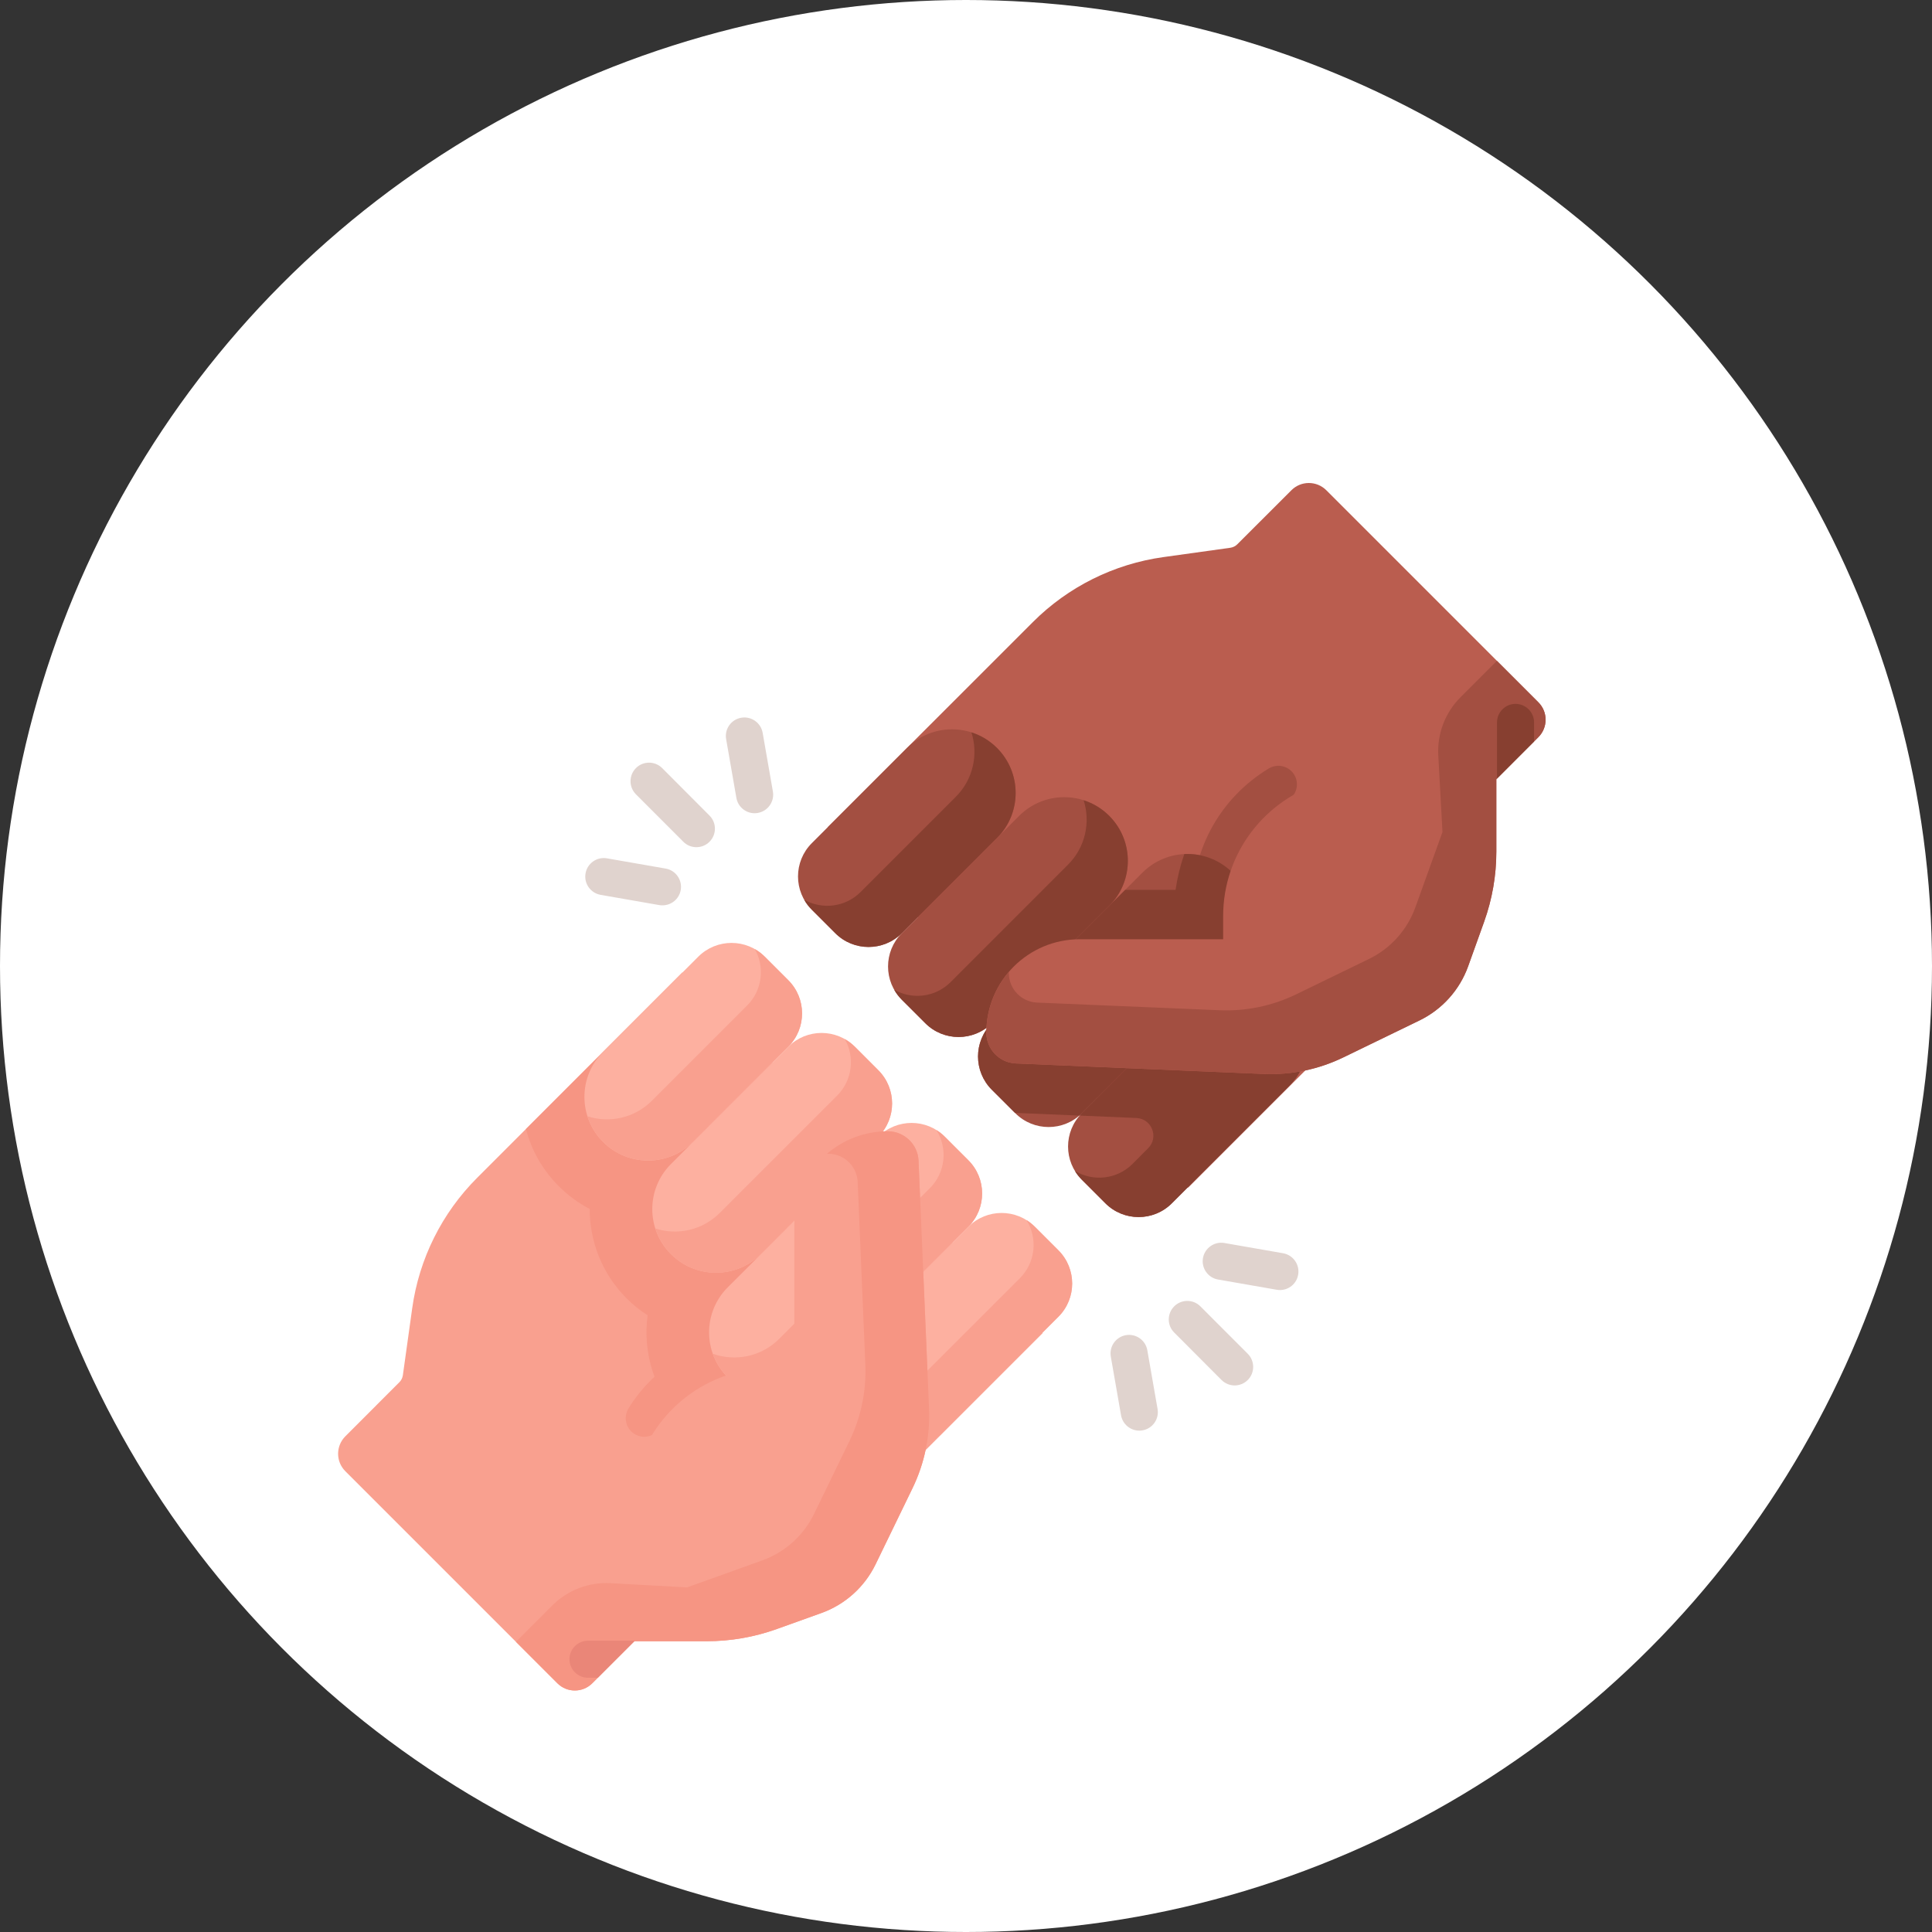 <svg width="40" height="40" viewBox="0 0 40 40" fill="none" xmlns="http://www.w3.org/2000/svg">
<rect x="0" y="0" width="40" height="40" fill="#333333" stroke="none"/>
<circle cx="20" cy="20" r="20" fill="white"/>
<g clip-path="url(#clip0)">
<path d="M21.588 27.599L18.198 30.988L15.94 31.173L12.263 34.85C12.063 35.05 11.739 35.05 11.54 34.85L7.15 30.46C6.95 30.261 6.95 29.937 7.15 29.737L8.268 28.618C8.308 28.579 8.333 28.527 8.341 28.472L8.534 27.088C8.676 26.064 9.149 25.114 9.88 24.384L14.126 20.137L21.588 27.599Z" fill="#F9A08F"/>
<path d="M20.636 26.646L17.848 29.434C16.828 30.454 15.169 30.454 14.149 29.434C13.55 28.834 13.303 28.014 13.408 27.232C13.254 27.133 13.108 27.017 12.974 26.882C12.463 26.371 12.208 25.7 12.209 25.03C11.978 24.909 11.762 24.753 11.569 24.559C11.229 24.219 11.002 23.81 10.889 23.375L14.127 20.137L20.636 26.646Z" fill="#F69583"/>
<path d="M16.088 28.349H15.916C15.009 28.349 14.105 28.837 13.667 29.561C13.595 29.681 13.468 29.747 13.338 29.747C13.271 29.747 13.202 29.729 13.14 29.691C12.959 29.582 12.901 29.346 13.01 29.164C13.557 28.261 14.598 27.658 15.704 27.589L15.705 25.305C15.705 24.341 16.261 23.462 17.031 23.042L17.608 23.619C16.936 23.849 16.472 24.611 16.471 25.305V27.966C16.471 28.178 16.3 28.349 16.088 28.349Z" fill="#F69583"/>
<path d="M12.486 23.642C11.971 23.127 11.971 22.293 12.486 21.778L14.457 19.807C14.837 19.427 15.454 19.427 15.834 19.807L16.321 20.294C16.701 20.674 16.701 21.29 16.321 21.671L14.35 23.642C13.835 24.157 13.001 24.157 12.486 23.642Z" fill="#FDB0A0"/>
<path d="M16.321 21.67L14.35 23.642C13.835 24.156 13.001 24.156 12.486 23.642C12.332 23.488 12.224 23.306 12.163 23.112C12.618 23.258 13.136 23.15 13.497 22.789L15.469 20.817C15.785 20.501 15.838 20.02 15.627 19.649C15.701 19.691 15.77 19.743 15.834 19.807L16.321 20.294C16.701 20.674 16.701 21.29 16.321 21.67Z" fill="#F9A08F"/>
<path d="M13.891 25.965C13.376 25.45 13.376 24.616 13.891 24.101L16.321 21.671C16.701 21.291 17.318 21.291 17.698 21.671L18.185 22.158C18.565 22.538 18.565 23.154 18.185 23.535L15.755 25.965C15.24 26.479 14.406 26.479 13.891 25.965Z" fill="#FDB0A0"/>
<path d="M18.185 23.534L15.755 25.965C15.24 26.479 14.405 26.479 13.891 25.965C13.737 25.811 13.63 25.629 13.568 25.435C14.023 25.581 14.541 25.473 14.902 25.112L17.333 22.682C17.65 22.364 17.702 21.883 17.49 21.512C17.564 21.554 17.634 21.607 17.698 21.67L18.185 22.158C18.565 22.538 18.565 23.154 18.185 23.534Z" fill="#F9A08F"/>
<path d="M15.067 28.517C14.552 28.002 14.552 27.168 15.067 26.653L18.185 23.534C18.565 23.154 19.181 23.154 19.562 23.534L20.049 24.022C20.429 24.402 20.429 25.018 20.049 25.398L16.931 28.517C16.416 29.032 15.581 29.032 15.067 28.517Z" fill="#FDB0A0"/>
<path d="M20.049 25.398L16.93 28.517C16.416 29.031 15.582 29.032 15.067 28.517C14.924 28.374 14.821 28.206 14.757 28.028C15.222 28.194 15.761 28.091 16.133 27.719L19.251 24.601C19.578 24.274 19.624 23.773 19.388 23.398C19.45 23.435 19.508 23.481 19.561 23.535L20.049 24.022C20.429 24.402 20.429 25.018 20.049 25.398Z" fill="#F9A08F"/>
<path d="M17.619 29.692C17.104 29.178 17.104 28.343 17.619 27.829L20.049 25.398C20.429 25.018 21.045 25.018 21.425 25.398L21.913 25.886C22.293 26.266 22.293 26.882 21.913 27.262L19.483 29.692C18.968 30.207 18.133 30.207 17.619 29.692Z" fill="#FDB0A0"/>
<path d="M21.913 27.262L19.483 29.692C18.968 30.207 18.134 30.207 17.619 29.692C17.476 29.55 17.373 29.382 17.31 29.204C17.774 29.369 18.313 29.266 18.684 28.894L21.115 26.465C21.441 26.138 21.487 25.637 21.253 25.261C21.314 25.299 21.372 25.345 21.425 25.398L21.913 25.886C22.293 26.266 22.293 26.882 21.913 27.262Z" fill="#F9A08F"/>
<path d="M19.017 24.021L19.235 29.164C19.259 29.733 19.141 30.3 18.892 30.813L18.127 32.39C17.899 32.858 17.497 33.219 17.007 33.396L16.085 33.727C15.619 33.894 15.127 33.98 14.632 33.98H11.856L12.234 33.125C12.622 32.246 12.923 31.333 13.19 30.41C13.539 29.205 14.65 28.324 15.967 28.324H16.446V25.356C16.446 24.287 17.312 23.421 18.38 23.421C18.718 23.421 18.997 23.684 19.017 24.021Z" fill="#F9A08F"/>
<path d="M18.127 32.389L18.892 30.813C19.141 30.3 19.259 29.733 19.235 29.163L19.017 24.021C19.007 23.86 18.938 23.715 18.831 23.608C18.715 23.493 18.555 23.421 18.38 23.421C17.899 23.422 17.459 23.597 17.121 23.888C17.13 23.887 17.138 23.887 17.147 23.887C17.315 23.887 17.468 23.955 17.579 24.066C17.681 24.168 17.747 24.307 17.757 24.461L17.916 28.253C17.939 28.799 17.826 29.342 17.588 29.833L16.855 31.342C16.637 31.791 16.252 32.137 15.783 32.306L14.226 32.865L12.636 32.778C12.19 32.754 11.753 32.921 11.437 33.237L10.682 33.992L11.54 34.85C11.739 35.05 12.063 35.05 12.263 34.85L13.134 33.98H14.632C15.128 33.98 15.62 33.894 16.086 33.726L17.006 33.396C17.497 33.22 17.899 32.858 18.127 32.389Z" fill="#F69583"/>
<path d="M13.144 33.969L12.377 34.736H12.174C11.962 34.736 11.79 34.564 11.79 34.353C11.79 34.141 11.962 33.969 12.174 33.969L13.144 33.969Z" fill="#EA8678"/>
<path d="M24.599 24.588L27.988 21.198L28.173 18.94L31.85 15.263C32.05 15.063 32.05 14.739 31.85 14.54L27.46 10.15C27.26 9.95 26.936 9.95 26.737 10.15L25.618 11.268C25.579 11.308 25.527 11.333 25.472 11.341L24.088 11.534C23.064 11.676 22.114 12.149 21.384 12.88L17.137 17.126L24.599 24.588Z" fill="#BA5D4F"/>
<path d="M20.642 15.486C20.127 14.971 19.293 14.971 18.778 15.486L16.807 17.457C16.427 17.837 16.427 18.454 16.807 18.834L17.294 19.321C17.674 19.701 18.291 19.701 18.671 19.321L20.642 17.35C21.157 16.835 21.157 16.001 20.642 15.486Z" fill="#A34F41"/>
<path d="M20.642 17.35L18.67 19.321C18.29 19.701 17.674 19.701 17.294 19.321L16.807 18.834C16.743 18.77 16.691 18.701 16.649 18.627C17.02 18.838 17.501 18.785 17.818 18.468L19.789 16.497C20.15 16.136 20.258 15.618 20.112 15.163C20.306 15.224 20.488 15.332 20.642 15.486C21.156 16.001 21.156 16.835 20.642 17.35Z" fill="#873F30"/>
<path d="M22.965 16.891C22.45 16.376 21.616 16.376 21.101 16.891L18.671 19.321C18.291 19.701 18.291 20.318 18.671 20.698L19.158 21.185C19.538 21.565 20.154 21.565 20.535 21.185L22.965 18.755C23.48 18.24 23.48 17.406 22.965 16.891Z" fill="#A34F41"/>
<path d="M22.965 18.755L20.534 21.185C20.154 21.565 19.538 21.565 19.158 21.185L18.67 20.698C18.607 20.634 18.554 20.564 18.512 20.49C18.883 20.703 19.364 20.65 19.682 20.333L22.112 17.902C22.473 17.541 22.581 17.023 22.435 16.568C22.629 16.63 22.811 16.737 22.965 16.891C23.479 17.405 23.479 18.24 22.965 18.755Z" fill="#873F30"/>
<path d="M24.799 19.464C24.73 19.395 24.687 19.299 24.687 19.193V18.714C24.687 17.558 25.279 16.51 26.269 15.91C26.451 15.801 26.686 15.859 26.796 16.04C26.906 16.221 26.848 16.457 26.666 16.567C25.907 17.026 25.454 17.829 25.454 18.714V19.193C25.454 19.405 25.283 19.576 25.071 19.576C24.965 19.576 24.869 19.534 24.799 19.464Z" fill="#A34F41"/>
<path d="M25.517 18.067C25.002 17.552 24.168 17.552 23.653 18.067L20.534 21.185C20.154 21.565 20.154 22.181 20.534 22.562L21.022 23.049C21.402 23.429 22.018 23.429 22.398 23.049L25.517 19.931C26.032 19.416 26.032 18.581 25.517 18.067Z" fill="#A34F41"/>
<path d="M25.517 19.93L22.399 23.049C22.382 23.066 22.364 23.082 22.346 23.097L21.014 23.041L20.534 22.561C20.154 22.181 20.154 21.565 20.534 21.185L23.297 18.423H24.339C24.376 18.169 24.436 17.921 24.52 17.682C24.879 17.665 25.243 17.793 25.517 18.067C26.032 18.582 26.032 19.416 25.517 19.93Z" fill="#873F30"/>
<path d="M26.692 20.619C26.178 20.104 25.343 20.104 24.829 20.619L22.398 23.049C22.018 23.429 22.018 24.045 22.398 24.425L22.886 24.913C23.266 25.293 23.882 25.293 24.262 24.913L26.692 22.483C27.207 21.968 27.207 21.134 26.692 20.619Z" fill="#A34F41"/>
<path d="M26.692 20.619C26.178 20.104 25.343 20.104 24.829 20.619L22.398 23.049C22.383 23.065 22.368 23.081 22.353 23.097L23.528 23.147C23.847 23.161 23.997 23.547 23.772 23.772L23.447 24.098C23.123 24.421 22.629 24.469 22.255 24.242C22.294 24.308 22.342 24.369 22.398 24.425L22.886 24.913C23.266 25.293 23.882 25.293 24.262 24.913L26.692 22.483C27.207 21.968 27.207 21.134 26.692 20.619Z" fill="#873F30"/>
<path d="M21.021 22.017L26.164 22.235C26.733 22.259 27.3 22.141 27.813 21.892L29.39 21.127C29.858 20.899 30.219 20.497 30.396 20.007L30.727 19.086C30.894 18.619 30.98 18.127 30.98 17.632V14.856L30.125 15.234C29.246 15.622 28.333 15.923 27.41 16.19C26.205 16.539 25.324 17.65 25.324 18.968V19.446H22.356C21.287 19.446 20.421 20.312 20.421 21.38C20.421 21.718 20.684 21.997 21.021 22.017Z" fill="#BA5D4F"/>
<path d="M29.389 21.127L27.813 21.892C27.3 22.141 26.733 22.259 26.163 22.235L21.021 22.017C20.86 22.007 20.715 21.938 20.608 21.831C20.493 21.715 20.421 21.555 20.421 21.38C20.422 20.899 20.597 20.459 20.888 20.121C20.887 20.13 20.887 20.138 20.887 20.147C20.887 20.315 20.955 20.468 21.066 20.579C21.168 20.681 21.307 20.747 21.461 20.757L25.253 20.916C25.799 20.939 26.342 20.826 26.833 20.588L28.342 19.855C28.791 19.637 29.137 19.252 29.305 18.782L29.865 17.226L29.778 15.636C29.754 15.19 29.921 14.754 30.237 14.437L30.992 13.682L31.85 14.54C32.05 14.739 32.05 15.063 31.85 15.263L30.98 16.134V17.632C30.98 18.128 30.894 18.619 30.726 19.086L30.396 20.007C30.22 20.497 29.858 20.899 29.389 21.127Z" fill="#A34F41"/>
<path d="M31.761 15.352L30.994 16.119V14.957C30.994 14.745 31.166 14.573 31.377 14.573C31.589 14.573 31.761 14.745 31.761 14.957V15.352Z" fill="#873F30"/>
<path d="M25.562 28.684C25.464 28.684 25.365 28.646 25.29 28.571L24.31 27.588C24.16 27.439 24.161 27.196 24.311 27.046C24.461 26.896 24.704 26.897 24.853 27.047L25.834 28.029C25.983 28.179 25.983 28.422 25.833 28.572C25.758 28.646 25.66 28.684 25.562 28.684Z" fill="#E0D3CE"/>
<path d="M23.588 29.62C23.405 29.62 23.243 29.488 23.21 29.302L22.998 28.087C22.962 27.878 23.102 27.68 23.31 27.643C23.519 27.607 23.718 27.747 23.754 27.955L23.966 29.17C24.003 29.379 23.863 29.578 23.654 29.614C23.632 29.618 23.61 29.62 23.588 29.62Z" fill="#E0D3CE"/>
<path d="M26.5 26.709C26.478 26.709 26.455 26.707 26.433 26.703L25.218 26.491C25.01 26.455 24.87 26.256 24.906 26.047C24.943 25.839 25.141 25.699 25.35 25.735L26.565 25.947C26.774 25.984 26.913 26.183 26.877 26.391C26.845 26.578 26.683 26.709 26.5 26.709Z" fill="#E0D3CE"/>
<path d="M14.418 17.54C14.32 17.54 14.222 17.503 14.147 17.427L13.166 16.445C13.017 16.295 13.017 16.052 13.167 15.902C13.317 15.752 13.56 15.753 13.71 15.903L14.69 16.886C14.839 17.035 14.839 17.279 14.689 17.428C14.614 17.503 14.516 17.54 14.418 17.54Z" fill="#E0D3CE"/>
<path d="M15.623 16.837C15.44 16.837 15.278 16.705 15.246 16.519L15.034 15.304C14.997 15.095 15.137 14.896 15.346 14.86C15.554 14.824 15.753 14.963 15.79 15.172L16.002 16.387C16.038 16.596 15.898 16.794 15.69 16.831C15.667 16.835 15.645 16.837 15.623 16.837Z" fill="#E0D3CE"/>
<path d="M13.716 18.744C13.694 18.744 13.672 18.743 13.65 18.739L12.435 18.527C12.226 18.49 12.086 18.291 12.123 18.083C12.159 17.874 12.358 17.734 12.567 17.771L13.782 17.983C13.99 18.019 14.13 18.218 14.094 18.427C14.061 18.613 13.899 18.744 13.716 18.744Z" fill="#E0D3CE"/>
</g>
<defs>
<clipPath id="clip0">
<rect width="25" height="25" fill="white" transform="translate(7 10)"/>
</clipPath>
</defs>
</svg>
